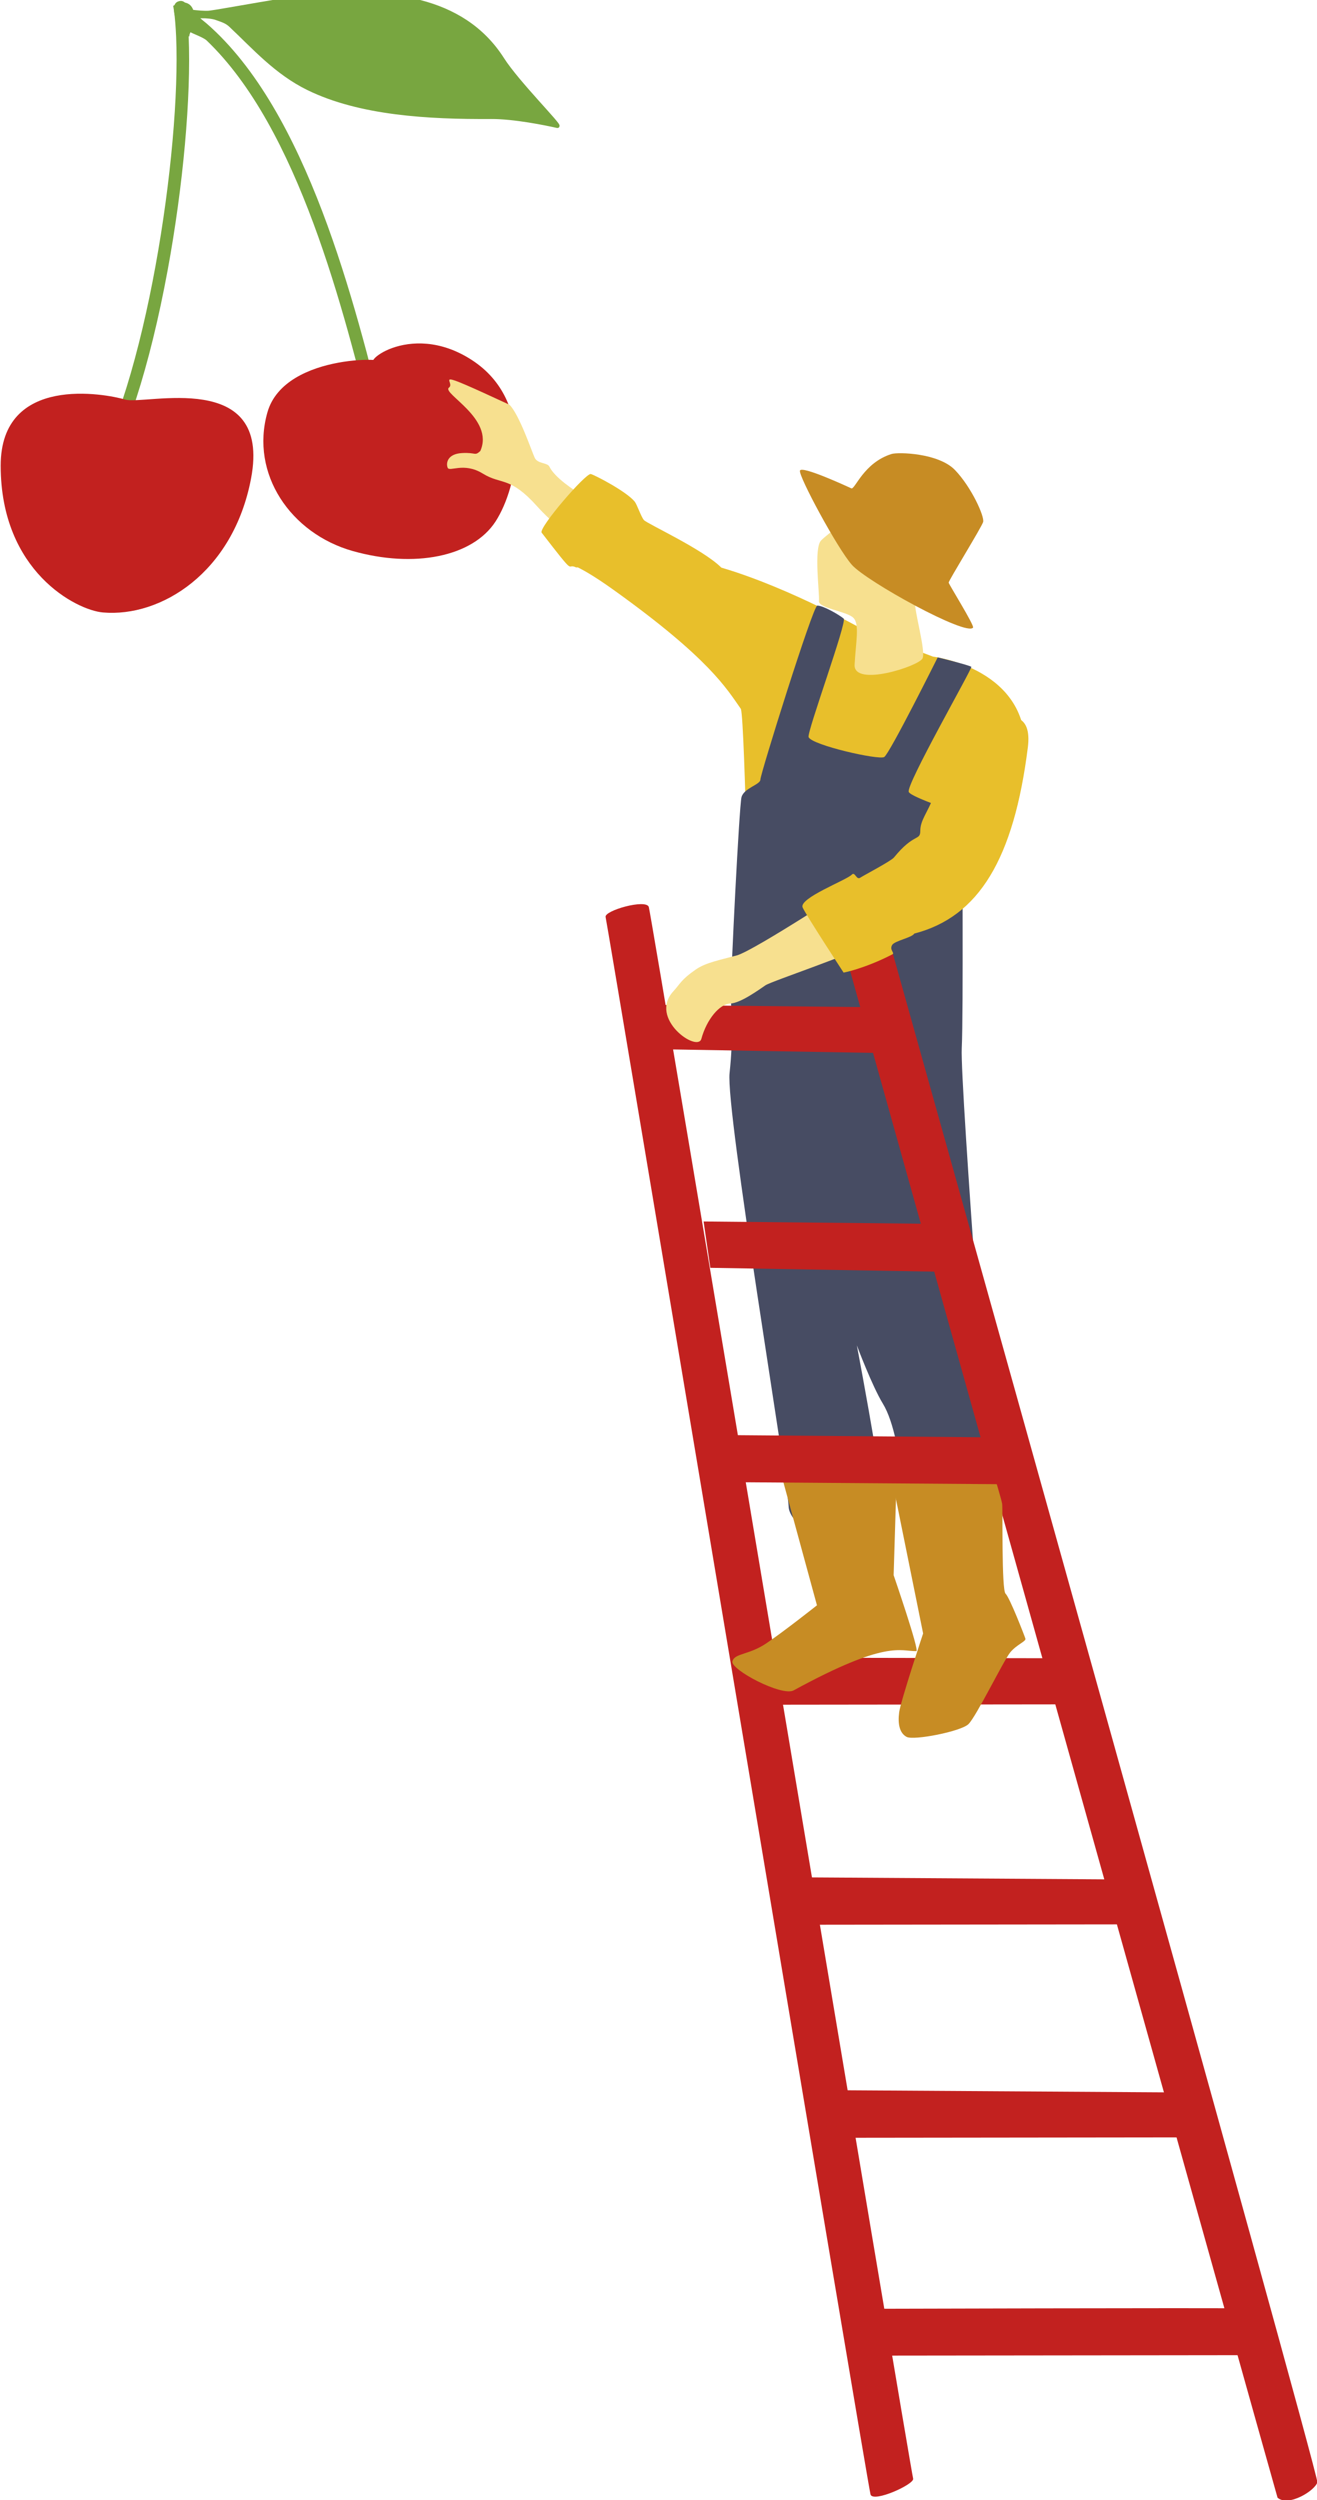 <?xml version="1.0" encoding="UTF-8" standalone="no"?>
<svg
   xmlns:dc="http://purl.org/dc/elements/1.1/"
   xmlns:cc="http://creativecommons.org/ns#"
   xmlns:rdf="http://www.w3.org/1999/02/22-rdf-syntax-ns#"
   xmlns:svg="http://www.w3.org/2000/svg"
   xmlns="http://www.w3.org/2000/svg"
   width="1053.893"
   height="2000"
   viewBox="0 0 278.843 529.167"
   version="1.1"
   id="svg3736">
  <defs
     id="defs3730">
    <clipPath
       clipPathUnits="userSpaceOnUse"
       id="clipPath560">
      <path
         d="M 0,0 H 1366 V 5500 H 0 Z"
         id="path558" />
    </clipPath>
    <clipPath
       clipPathUnits="userSpaceOnUse"
       id="clipPath644">
      <path
         d="M 0,0 H 1366 V 5500 H 0 Z"
         id="path642" />
    </clipPath>
    <clipPath
       clipPathUnits="userSpaceOnUse"
       id="clipPath1136">
      <path
         d="M 0,0 H 1366 V 5500 H 0 Z"
         id="path1134" />
    </clipPath>
    <clipPath
       clipPathUnits="userSpaceOnUse"
       id="clipPath20">
      <path
         d="M 0,0 H 1366 V 4000 H 0 Z"
         id="path18" />
    </clipPath>
    <clipPath
       clipPathUnits="userSpaceOnUse"
       id="clipPath820">
      <path
         d="M 0,0 H 1366 V 4000 H 0 Z"
         id="path818" />
    </clipPath>
  </defs>
  <g
     id="layer1"
     transform="translate(-166.085,-102.629)">
    <g
       id="g10725"
       transform="matrix(2.407,0,0,2.407,-233.64,-144.374)">
      <g
         id="g14"
         transform="matrix(0.353,0,0,-0.353,99.249,1160.963)">
        <g
           id="g16"
           clip-path="url(#clipPath20)">
          <g
             id="g22"
             transform="translate(285.101,2880.155)">
            <path
               d="m 0,0 c -0.837,3.248 -1.708,6.751 -2.626,10.45 -7.528,30.285 -18.796,75.628 -41.768,97.525 -0.653,0.51 -1.588,0.917 -2.579,1.348 -2.179,0.948 -4.893,2.129 -5.36,5.159 -0.172,1.112 -0.43,2.791 1.102,3.207 1.397,0.383 2.105,-0.95 2.564,-2.059 1.816,-1.41 4.167,-3.345 4.35,-3.504 C -19.271,90.357 -7.432,42.723 0.402,11.203 1.319,7.513 2.187,4.019 3.022,0.777 Z"
               style="fill:#78a640;fill-opacity:1;fill-rule:nonzero;stroke:none"
               id="path24" />
          </g>
          <g
             id="g26"
             transform="translate(213.708,2876.98)">
            <path
               d="m 0,0 -2.645,1.659 c 14.572,23.228 23.325,82.034 22.116,110.345 -0.09,2.118 -0.314,5.143 -0.55,6.581 l -0.182,1.125 1.016,0.518 c 0.693,0.352 1.844,0.552 2.811,-0.041 0.933,-0.572 1.406,-1.638 1.406,-3.169 0,-1.826 -0.511,-2.956 -0.884,-3.781 -0.29,-0.641 -0.358,-0.832 -0.315,-1.112 l -0.182,-0.028 C 23.227,97.081 21.221,74.758 17.351,53.819 12.932,29.906 6.77,10.794 0,0"
               style="fill:#78a640;fill-opacity:1;fill-rule:nonzero;stroke:none"
               id="path28" />
          </g>
          <g
             id="g30"
             transform="translate(236.901,2995.257)">
            <path
               d="m 0,0 c 1.307,-0.177 3.486,-0.372 4.521,-0.26 3.003,0.327 21.083,3.83 27.274,4.224 16.497,1.05 35.684,0.019 45.775,-15.821 3.731,-5.856 14.798,-16.902 13.704,-16.655 -2.772,0.627 -10.784,2.274 -16.499,2.24 -15.704,-0.093 -32.723,0.862 -45.592,7.165 -7.969,3.903 -13.489,10.193 -19.295,15.656 -1.068,1.006 -2.042,1.26 -3.634,1.835 -1.711,0.617 -5.977,0.619 -6.374,-0.211 -0.144,-0.3 -0.428,0.126 -0.746,0.604 0,0 0.866,1.2 0.866,1.223"
               style="fill:#78a640;fill-opacity:1;fill-rule:nonzero;stroke:none"
               id="path32" />
          </g>
          <g
             id="g34"
             transform="translate(236.901,2995.257)">
            <path
               d="m 0,0 c 1.307,-0.177 3.486,-0.372 4.521,-0.26 3.003,0.327 21.083,3.83 27.274,4.224 16.497,1.05 35.684,0.019 45.775,-15.821 3.731,-5.856 14.798,-16.902 13.704,-16.655 -2.772,0.627 -10.784,2.274 -16.499,2.24 -15.704,-0.093 -32.723,0.862 -45.592,7.165 -7.969,3.903 -13.489,10.193 -19.295,15.656 -1.068,1.006 -2.042,1.26 -3.634,1.835 -1.711,0.617 -5.977,0.619 -6.374,-0.211 -0.144,-0.3 -0.428,0.126 -0.746,0.604 0,0 0.866,1.2 0.866,1.223 z"
               style="fill:none;stroke:#78a640;stroke-width:0.973;stroke-linecap:butt;stroke-linejoin:miter;stroke-miterlimit:10;stroke-dasharray:none;stroke-opacity:1"
               id="path36" />
          </g>
          <g
             id="g38"
             transform="translate(220.492,2898.607)">
            <path
               d="m 0,0 c -4.903,1.444 -31.043,6.405 -31.035,-16.471 0.008,-26.365 18.892,-35.98 25.472,-36.557 14.413,-1.263 32.458,9.867 36.921,33.386 C 36.572,7.84 4.903,-1.444 0,0"
               style="fill:#c2211f;fill-opacity:1;fill-rule:nonzero;stroke:none"
               id="path40" />
          </g>
          <g
             id="g42"
             transform="translate(283.562,2907.702)">
            <path
               d="m 0,0 c 5.886,1.28 -23.29,3.071 -27.64,-12.285 -4.351,-15.355 5.855,-30.169 21.211,-34.52 15.356,-4.351 29.934,-1.474 35.65,7.359 5.612,8.668 9.936,29.936 -5.931,40.214 C 7.422,11.046 -5.886,-1.28 0,0"
               style="fill:#c2211f;fill-opacity:1;fill-rule:nonzero;stroke:none"
               id="path44" />
          </g>
        </g>
      </g>
      <path
         d="m 219.586,147.589 c 0.994,0.312 -4.276,-2.07 -5.191,-3.937 -0.181,-0.369 -1.038,-0.239 -1.292,-0.778 -0.253,-0.538 -1.343,-3.785 -2.219,-4.665 -7.401,-3.428 -4.661,-2.002 -5.324,-1.507 -0.664,0.495 4.027,2.717 2.758,5.573 -0.512,0.468 -0.357,0.111 -1.614,0.182 -1.277,0.072 -1.419,0.881 -1.261,1.286 0.157,0.405 1.413,-0.516 3.089,0.516 1.676,1.032 2.366,0.189 4.801,2.901 1.112,1.238 3.719,3.616 4.913,3.464 1.42,-0.181 1.341,-3.036 1.341,-3.036"
         style="fill:#f7e08f;fill-opacity:1;fill-rule:nonzero;stroke:none;stroke-width:0.353"
         id="path768" />
      <path
         d="m 248.138,160.357 c 0,0 8.653,1.025 8.084,8.658 -1.29,17.303 -15.284,16.98 -15.284,16.98 l -8.896,3.892 c 0,0 -0.435,-23.775 -0.803,-24.928 -1.252,-1.785 -2.761,-4.421 -11.162,-10.443 -1.915,-1.372 -2.85,-1.845 -3.36,-2.097 -0.443,-0.219 0.561,0.125 0.024,0.093 -0.938,-0.447 0.152,1.064 -3.027,-3.052 -0.31,-0.401 3.901,-5.291 4.329,-5.159 0.428,0.132 3.119,1.532 3.854,2.424 0.201,0.244 0.566,1.347 0.811,1.623 0.293,0.331 5.201,2.57 6.81,4.183 6.198,1.822 12.852,5.661 12.852,5.661 z"
         style="fill:#e8bf2b;fill-opacity:1;fill-rule:nonzero;stroke:none;stroke-width:0.353"
         id="path772" />
      <path
         d="m 248.552,160.424 c 0,0 2.721,0.666 2.957,0.829 0.127,0.087 -5.828,10.482 -5.502,11.012 0.326,0.529 4.475,1.778 4.679,2.139 0.349,0.621 0.165,0.865 0.081,1.145 -0.084,0.28 0.056,15.985 -0.101,19.243 -0.157,3.258 2.824,41.48 2.819,42.311 -0.005,0.831 -7.179,2.686 -7.482,1.964 -0.233,-0.556 -0.282,-9.763 -2.28,-13.03 -0.947,-1.548 -2.285,-5.117 -2.285,-5.117 0,0 3.487,18.193 2.687,19.121 -0.799,0.929 -8.591,-2.526 -8.686,-4.935 -0.095,-2.408 -5.552,-34.853 -5.196,-38.135 0.355,-3.283 0.125,-4.926 0.12,-6.931 -0.005,-2.005 0.73,-16.508 0.927,-17.315 0.198,-0.807 1.679,-1.118 1.664,-1.557 -0.016,-0.439 4.625,-15.281 5.004,-15.296 0.511,-0.019 1.966,0.834 2.323,1.141 0.317,0.272 -3.256,10.023 -3.088,10.423 0.298,0.709 6.175,2.034 6.651,1.75 0.475,-0.284 4.707,-8.763 4.707,-8.763"
         style="fill:#474c63;fill-opacity:1;fill-rule:nonzero;stroke:none;stroke-width:0.353"
         id="path776" />
      <path
         d="m 247.217,160.511 c -0.303,0.684 -6.079,2.552 -5.976,0.558 0.103,-1.994 0.461,-3.576 -0.121,-4.136 -0.581,-0.559 -3.095,-0.843 -3.018,-1.47 0.077,-0.627 -0.482,-4.654 0.198,-5.329 0.679,-0.676 2.777,-2.098 2.824,-2.471 0.046,-0.374 4.307,-5.129 7.412,-2.515 3.564,3.001 2.625,5.731 1.332,7.299 -0.996,1.207 -3.212,2.24 -3.31,3.042 -0.099,0.801 0.963,4.338 0.66,5.021"
         style="fill:#f7e08f;fill-opacity:1;fill-rule:nonzero;stroke:none;stroke-width:0.353"
         id="path780" />
      <path
         d="m 239.62,183.586 c -0.264,-1.049 3.767,-1.459 3.913,-0.936 0.146,0.523 38.557,137.533 38.41,138.232 -0.147,0.699 -2.534,2.214 -3.5,1.362 -0.589,-2.018 -38.63,-137.89 -38.823,-138.658"
         style="fill:#c2211f;fill-opacity:1;fill-rule:nonzero;stroke:none;stroke-width:0.353"
         id="path784" />
      <path
         d="m 246.39,320.567 c 0.149,0.488 -3.51,2.146 -3.748,1.4 -0.238,-0.745 -23.148,-138.137 -23.303,-138.707 -0.155,-0.569 3.565,-1.621 3.799,-0.889 0.233,0.732 23.038,137.497 23.252,138.195"
         style="fill:#c2211f;fill-opacity:1;fill-rule:nonzero;stroke:none;stroke-width:0.353"
         id="path788" />
      <path
         d="m 275,305.602 c -1.652,-0.06 -32.996,0.035 -32.996,0.035 l 1.325,4.116 33.075,-0.04 z"
         style="fill:#c2211f;fill-opacity:1;fill-rule:nonzero;stroke:none;stroke-width:0.353"
         id="path792" />
      <g
         id="g794"
         transform="matrix(0.353,0,0,-0.353,271.264,290.562)">
        <path
           d="m 0,0 -90.073,-0.11 -2.18,11.874 88.954,-0.581 z"
           style="fill:#c2211f;fill-opacity:1;fill-rule:nonzero;stroke:none"
           id="path796" />
      </g>
      <g
         id="g798"
         transform="matrix(0.353,0,0,-0.353,265.958,271.831)">
        <path
           d="M 0,0 -83.525,-0.102 -87.317,11.74 -2.271,11.171 Z"
           style="fill:#c2211f;fill-opacity:1;fill-rule:nonzero;stroke:none"
           id="path800" />
      </g>
      <g
         id="g802"
         transform="matrix(0.353,0,0,-0.353,259.813,252.487)">
        <path
           d="M 0,0 -73.921,-0.09 -76.378,11.639 0.703,11.482 Z"
           style="fill:#c2211f;fill-opacity:1;fill-rule:nonzero;stroke:none"
           id="path804" />
      </g>
      <g
         id="g806"
         transform="matrix(0.353,0,0,-0.353,249.631,214.459)">
        <path
           d="m 0,0 -59.717,1.015 -1.682,11.544 57.963,-0.596 z"
           style="fill:#c2211f;fill-opacity:1;fill-rule:nonzero;stroke:none"
           id="path808" />
      </g>
      <g
         id="g810"
         transform="matrix(0.353,0,0,-0.353,244.657,195.232)">
        <path
           d="m 0,0 -60.347,1.035 -1.203,11.017 60.045,-0.62 z"
           style="fill:#c2211f;fill-opacity:1;fill-rule:nonzero;stroke:none"
           id="path812" />
      </g>
      <g
         id="g814"
         transform="matrix(0.353,0,0,-0.353,99.249,1160.963)">
        <g
           id="g816"
           clip-path="url(#clipPath820)">
          <g
             id="g822"
             transform="translate(413.02,2640.025)">
            <path
               d="m 0,0 -1.05,-34.258 c 0,0 6.508,-18.904 5.654,-18.92 -4.039,-0.079 -7.37,2.883 -30.562,-9.775 -2.944,-1.607 -15.845,5.202 -15.261,7.247 0.584,2.046 4.054,1.533 8.376,4.426 4.322,2.892 12.685,9.515 12.685,9.515 l -10.629,38.958 z"
               style="fill:#c78c24;fill-opacity:1;fill-rule:nonzero;stroke:none"
               id="path824" />
          </g>
          <g
             id="g826"
             transform="translate(410.254,2636.071)">
            <path
               d="m 0,0 c 1.097,0.365 26.877,-5.824 26.877,-5.824 0,0 1.768,-5.843 1.88,-6.717 0.184,-1.43 -0.178,-21.44 0.846,-22.37 1.023,-0.93 4.744,-10.527 4.949,-11.208 0.206,-0.681 -2.146,-1.435 -3.779,-3.413 -1.632,-1.979 -8.506,-16.076 -10.434,-17.896 -1.927,-1.82 -13.621,-4.109 -15.394,-3.158 -1.774,0.951 -2.231,3.29 -1.85,6.13 0.382,2.84 5.967,19.633 5.967,19.633 z"
               style="fill:#c78c24;fill-opacity:1;fill-rule:nonzero;stroke:none"
               id="path828" />
          </g>
          <g
             id="g830"
             transform="translate(406.356,2763.291)">
            <path
               d="m 0,0 c -3.448,-2.436 -24.766,-9.54 -26.322,-10.585 -1.555,-1.045 -6.167,-4.443 -8.784,-4.547 -2.617,-0.103 -5.836,-3.846 -7.194,-8.794 -0.955,-3.483 -13.258,5.048 -6.974,11.851 1.699,1.84 1.885,2.882 5.649,5.466 2.387,1.64 5.843,2.314 10.146,3.463 4.304,1.148 30.881,18.622 30.881,18.622 z"
               style="fill:#f7e08f;fill-opacity:1;fill-rule:nonzero;stroke:none"
               id="path832" />
          </g>
          <g
             id="g834"
             transform="translate(445.412,2811.964)">
            <path
               d="m 0,0 c -3.493,-27.715 -12.16,-42.206 -28.305,-46.377 -0.529,-1.003 -4.896,-1.786 -5.509,-2.846 -0.749,-1.294 0.753,-1.967 0.054,-2.328 -6.941,-3.578 -12.148,-4.549 -12.148,-4.549 0,0 -9.179,14.034 -10.198,16.195 -1.101,2.336 10.924,6.828 12.251,8.218 0.78,0.818 1.115,-1.412 2.076,-0.778 1.011,0.666 7.677,4.14 8.418,5.048 5.056,6.204 6.563,4.037 6.563,6.661 0,2.623 1.826,4.561 3.33,8.508 1.132,2.972 1.661,11.807 1.661,11.807 0,0 23.993,17.783 21.807,0.441"
               style="fill:#e8bf2b;fill-opacity:1;fill-rule:nonzero;stroke:none"
               id="path836" />
          </g>
        </g>
      </g>
      <g
         id="g838"
         transform="matrix(0.353,0,0,-0.353,254.693,233.133)">
        <path
           d="m 0,0 -71.115,0.54 -0.791,11.729 68.481,-0.586 z"
           style="fill:#c2211f;fill-opacity:1;fill-rule:nonzero;stroke:none"
           id="path840" />
      </g>
      <path
         d="m 251.662,157.802 c -0.563,0.803 -9.381,-4.063 -10.666,-5.521 -1.284,-1.459 -4.704,-7.811 -4.563,-8.28 0.14,-0.469 4.204,1.413 4.519,1.558 0.315,0.146 1.073,-2.251 3.542,-3.021 0.57,-0.177 4.132,-0.093 5.581,1.415 1.449,1.508 2.613,4.097 2.472,4.567 -0.14,0.47 -3.055,5.172 -3.031,5.332 0.024,0.161 2.25,3.726 2.147,3.951"
         style="fill:#c78c24;fill-opacity:1;fill-rule:nonzero;stroke:none;stroke-width:0.353"
         id="path852" />
    </g>
  </g>
</svg>
